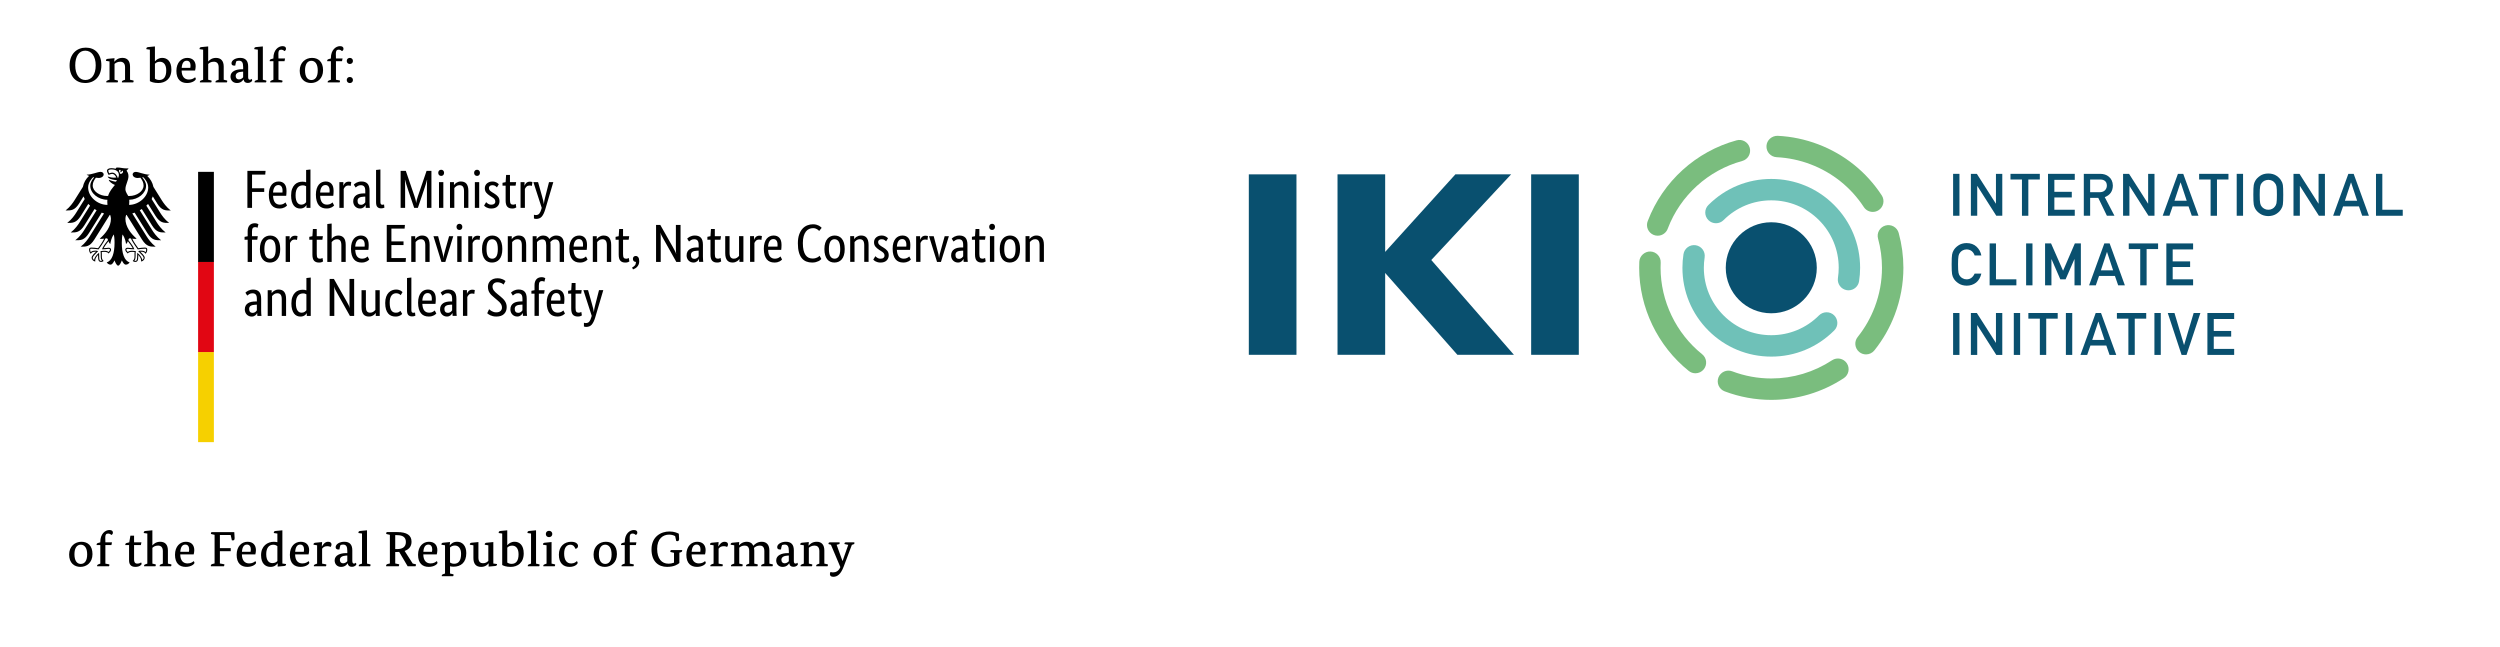 <?xml version="1.0" encoding="UTF-8"?>
<svg id="Capa_2" data-name="Capa 2" xmlns="http://www.w3.org/2000/svg" viewBox="0 0 298.779 77.325">
  <defs>
    <style>
      .cls-1 {
        fill: #f6d000;
      }

      .cls-2 {
        fill: #7abd7e;
      }

      .cls-3 {
        fill: #e10613;
      }

      .cls-4 {
        fill: #dd12a4;
        opacity: 0;
      }

      .cls-5 {
        fill: #6fc1b8;
      }

      .cls-6 {
        fill: #09506f;
      }
    </style>
  </defs>
  <g id="Layer_1" data-name="Layer 1">
    <g>
      <g>
        <path d="m29.566,24.844v-4.421h2.172l-.039.442h-1.577v1.634h1.455v.442h-1.455v1.902h-.557Zm4.677-2.037c0,.132-.005.246-.013.343-.008.096-.016.18-.026.253h-1.57c.018.363.095.63.234.801.139.171.338.256.599.256.09,0,.171-.011.243-.032.073-.021.136-.048.188-.077.054-.029.098-.06.135-.09.036-.029.063-.053.081-.07l.192.365c-.021.021-.054.053-.096.094-.043.04-.101.081-.173.122-.073.04-.163.075-.269.105-.107.03-.233.044-.378.044-.192,0-.366-.032-.522-.096-.156-.064-.288-.164-.397-.297-.11-.135-.193-.306-.254-.513-.06-.207-.089-.456-.089-.747,0-.274.03-.509.092-.708.062-.199.146-.362.253-.49.108-.128.231-.222.372-.284.14-.062.293-.094.454-.094.295,0,.526.094.693.279.166.186.249.465.249.837m-.974-.692c-.184,0-.331.076-.442.231-.11.153-.174.376-.192.666h1.121c.005-.021.008-.053.009-.094.002-.04.004-.083.004-.131,0-.213-.043-.379-.129-.496s-.208-.176-.371-.176m1.525,1.236c0-.311.041-.572.122-.782.081-.209.186-.378.314-.506.129-.129.274-.219.435-.273.163-.053.325-.08.487-.08.098,0,.184.007.256.022.073.015.132.033.18.054v-1.474l.518-.057v4.587h-.474v-.327h-.013c-.013.026-.036.061-.07.107-.034.044-.082.089-.142.135-.06.044-.135.083-.224.115-.09.033-.194.048-.314.048-.146,0-.283-.028-.413-.087-.131-.057-.245-.149-.343-.275s-.177-.288-.234-.487c-.057-.199-.087-.439-.087-.721m1.217,1.108c.081,0,.153-.011.218-.032.064-.021.119-.048.166-.081.048-.032.087-.064.119-.1.032-.034.056-.063.074-.089v-1.897c-.048-.029-.102-.055-.164-.076-.062-.021-.139-.033-.234-.033-.119,0-.232.021-.336.062-.104.04-.195.108-.273.201-.077.094-.137.215-.183.365-.044.15-.067.334-.067.551,0,.213.018.391.054.535.036.143.087.257.151.345.064.088.137.151.218.19.081.039.166.057.256.057m3.864-1.653c0,.132-.005.246-.013.343-.009.096-.018.18-.026.253h-1.57c.016.363.095.63.234.801.138.171.338.256.599.256.089,0,.17-.011.242-.032.073-.021.136-.048.19-.077.054-.029.098-.06.135-.09.036-.029.063-.053.08-.07l.192.365c-.021.021-.053.053-.096.094-.042.04-.099.081-.172.122-.074.04-.163.075-.269.105-.108.03-.233.044-.378.044-.192,0-.366-.032-.522-.096-.157-.064-.289-.164-.398-.297-.109-.135-.193-.306-.253-.513-.06-.207-.09-.456-.09-.747,0-.274.032-.509.094-.708.062-.199.146-.362.253-.49.107-.128.231-.222.372-.284.14-.062.293-.094.454-.094.295,0,.526.094.692.279.167.186.25.465.25.837m-.974-.692c-.184,0-.331.076-.442.231-.111.153-.176.376-.192.666h1.121c.004-.021.007-.053.009-.094.002-.04.004-.083.004-.131,0-.213-.043-.379-.129-.496-.085-.117-.208-.176-.371-.176m3.017.109c-.013-.009-.041-.02-.083-.033-.043-.013-.101-.019-.173-.019-.163,0-.289.043-.382.131-.091.088-.157.183-.195.286v2.254h-.518v-3.075h.474v.417h.013c.021-.06.049-.118.083-.177.034-.057.077-.109.129-.153.05-.045.112-.081.183-.105.07-.026.155-.039.253-.039.073,0,.131.006.177.019.044.013.08.023.105.032l-.064.462Zm.301,1.839c0-.18.034-.329.103-.448.068-.121.16-.218.275-.293.116-.075.252-.128.407-.16.156-.032.321-.047.496-.047h.16v-.295c0-.261-.046-.44-.138-.538-.091-.098-.221-.147-.387-.147-.153,0-.282.033-.384.1-.103.067-.184.125-.243.176l-.218-.345c.034-.034.077-.073.131-.116.053-.042.118-.083.195-.122.076-.039.164-.07.262-.096.098-.026.21-.039.334-.039.316,0,.555.088.717.263.163.174.243.456.243.845v1.403c0,.132.005.262.013.387.008.126.016.211.026.253h-.494l-.019-.339h-.013c-.018.039-.043.083-.077.132-.034.049-.076.094-.128.135-.051.04-.114.075-.186.105-.073.03-.158.044-.256.044-.116,0-.224-.021-.324-.063-.099-.043-.187-.103-.262-.18-.075-.077-.132-.167-.173-.273-.04-.104-.061-.218-.061-.342m.929.417c.073,0,.137-.012.192-.033.056-.021.104-.047.144-.076.041-.03.075-.063.103-.099s.053-.068.074-.094v-.679l-.167.006c-.247.009-.435.052-.563.129-.129.077-.192.201-.192.371,0,.158.036.277.109.356.073.08.173.119.301.119m2.32-.353c0,.129.018.218.054.269s.099.077.19.077c.047,0,.087-.005.118-.013.032-.008.056-.016.074-.026l.044.385c-.026.012-.073.029-.14.05-.069.022-.16.033-.276.033-.174,0-.316-.054-.423-.16-.107-.106-.16-.297-.16-.57v-3.858l.52-.057v3.869Zm6.099-3.703v4.421h-.538v-2.492c0-.128.001-.248.004-.358.002-.111.005-.209.009-.295.005-.085.008-.152.013-.199h-.02c-.021.098-.064.257-.131.478-.066.22-.142.455-.227.708l-.73,2.158h-.442l-.73-2.158c-.085-.253-.162-.488-.227-.708-.067-.22-.11-.379-.131-.478h-.02c.005.052.009.119.013.205.005.085.007.183.009.291.002.109.004.228.004.356v2.492h-.538v-4.421h.621l1.044,3.05c.048.142.089.279.125.413.036.135.059.252.068.35h.013c.004-.098.023-.214.061-.346.036-.132.077-.269.124-.41l1.045-3.057h.583Zm1.422,4.421h-.518v-3.075h.518v3.075Zm-.256-3.818c-.107,0-.192-.034-.256-.103-.064-.068-.096-.158-.096-.269,0-.107.032-.194.096-.262.064-.068.15-.103.256-.103.103,0,.186.035.25.103.064.068.096.156.096.262,0,.111-.032.201-.096.269-.064.069-.147.103-.25.103m2.729,3.818v-1.979c0-.261-.044-.447-.131-.561-.088-.114-.221-.17-.4-.17-.155,0-.282.039-.385.116-.102.076-.184.151-.243.224v2.37h-.518v-3.075h.474v.346h.013c.013-.026.041-.063.083-.112.043-.049.098-.096.167-.142.067-.044.149-.084.242-.118.094-.034.201-.052.321-.052.137,0,.261.021.372.061.11.041.205.107.282.195.076.09.136.206.179.349.042.144.064.32.064.529v2.018h-.52Zm1.813,0h-.518v-3.075h.518v3.075Zm-.256-3.818c-.107,0-.192-.034-.256-.103-.064-.068-.096-.158-.096-.269,0-.107.032-.194.096-.262.064-.068.15-.103.256-.103.103,0,.186.035.25.103.064.068.096.156.096.262,0,.111-.032.201-.096.269-.064.069-.147.103-.25.103m2.377,1.365c-.034-.039-.096-.09-.186-.157-.089-.067-.207-.1-.352-.1-.137,0-.241.032-.314.096-.073.064-.109.142-.109.231,0,.116.033.211.099.286.066.075.167.154.304.24l.192.116c.21.123.373.256.493.4.121.143.179.328.179.554,0,.243-.083.448-.252.616-.17.166-.412.249-.728.249-.124,0-.232-.013-.327-.039-.094-.025-.176-.055-.247-.089-.07-.034-.129-.071-.176-.112-.048-.041-.085-.078-.115-.112l.249-.41c.026.026.056.055.092.089.036.035.081.068.131.1.051.033.109.06.173.081.064.021.139.032.225.032.153,0,.272-.034.352-.102.081-.069.122-.152.122-.25,0-.073-.009-.136-.029-.19-.019-.053-.048-.101-.087-.144-.037-.042-.085-.083-.14-.122-.056-.037-.119-.081-.193-.128l-.192-.122c-.192-.124-.342-.254-.452-.391-.109-.137-.163-.311-.163-.525,0-.115.022-.221.067-.317.046-.096.108-.179.19-.25.081-.07.176-.125.286-.166.109-.04.225-.061.349-.061.119,0,.222.012.307.035.087.025.16.054.221.09.062.036.114.073.154.109.041.036.074.068.099.092l-.225.372Zm2.23-.199h-.673v1.704c0,.219.028.366.083.446.056.078.15.118.282.118.077,0,.143-.011.199-.032.056-.021.096-.041.122-.057l.07.416c-.021.018-.073.044-.153.081-.082.036-.19.054-.327.054-.266,0-.463-.074-.597-.221-.132-.147-.198-.392-.198-.733v-1.776h-.372v-.345l.372-.077.057-.859h.461v.859h.737l-.064.423Zm1.941.033c-.012-.009-.04-.02-.083-.033-.042-.013-.099-.019-.173-.019-.162,0-.289.043-.38.131-.091.088-.157.183-.195.286v2.254h-.518v-3.075h.474v.417h.013c.021-.06.049-.118.083-.177.034-.057.076-.109.128-.153.051-.045.112-.081.183-.105.071-.026.154-.039.254-.039.073,0,.131.006.176.019.046.013.081.023.105.032l-.064.462Zm2.564-.455l-.962,3.255c-.111.376-.247.66-.406.852-.16.192-.392.288-.696.288-.063,0-.117-.007-.159-.022-.043-.015-.073-.027-.09-.035v-.448c.021.008.049.018.083.028.035.011.08.016.135.016.184,0,.324-.057.42-.173.096-.115.178-.293.247-.531l.044-.16-.994-3.069h.558l.48,1.704c.048.176.09.338.129.49.039.151.061.287.07.407h.013c.008-.121.029-.255.061-.404.032-.15.071-.313.118-.487l.435-1.711h.514Zm-35.38,6.883h-.629v2.652h-.518v-2.652h-.372v-.345l.372-.071v-.614c0-.166.023-.31.07-.43s.109-.218.186-.295c.077-.076.166-.132.269-.166.102-.034.211-.051.327-.051.111,0,.205.015.282.046.077.029.128.053.153.07l-.109.43c-.026-.018-.062-.036-.109-.055-.047-.019-.104-.029-.173-.029-.124,0-.218.039-.282.116-.063.077-.096.218-.096.423v.551h.693l-.064.423Zm.314,1.115c0-.282.033-.526.099-.73.066-.205.156-.373.269-.503.112-.13.243-.226.391-.288.147-.062.304-.094.471-.094.171,0,.329.032.474.094s.272.158.378.288c.107.13.191.298.253.503.062.205.094.448.094.73,0,.286-.033.531-.096.736-.064.205-.153.373-.267.503-.112.13-.243.226-.393.284-.15.061-.308.09-.474.09-.171,0-.329-.029-.474-.09-.145-.059-.272-.154-.378-.284-.108-.13-.192-.297-.253-.5-.063-.202-.094-.449-.094-.74m1.89,0c0-.411-.06-.708-.179-.894-.121-.186-.287-.279-.5-.279-.214,0-.379.092-.497.279-.117.186-.176.483-.176.894s.06.705.179.884c.119.18.287.269.5.269.214,0,.379-.089.496-.269.118-.179.177-.474.177-.884m2.543-1.083c-.013-.009-.041-.02-.083-.033-.043-.013-.101-.019-.173-.019-.163,0-.289.043-.382.131-.091.088-.157.183-.195.286v2.254h-.518v-3.075h.474v.417h.013c.021-.06.049-.118.083-.177.034-.057.077-.109.129-.153.05-.044.112-.081.183-.105.07-.026.155-.039.253-.039.073,0,.131.006.177.019.044.013.08.023.105.032l-.064.462Zm3.037-.033h-.673v1.704c0,.219.028.366.083.446.056.078.15.118.282.118.077,0,.143-.011.199-.032.055-.021.096-.041.122-.057l.07.416c-.021.018-.073.044-.153.081-.082.036-.191.054-.328.054-.265,0-.463-.074-.596-.221s-.198-.391-.198-.733v-1.776h-.372v-.345l.372-.077.057-.859h.461v.859h.737l-.064.423Zm2.267,2.652v-1.979c0-.261-.043-.447-.131-.561-.087-.114-.221-.17-.4-.17-.153,0-.282.039-.384.116-.103.076-.184.151-.243.224v2.37h-.52v-4.53l.52-.057v1.826h.013c.016-.026.043-.06.08-.102.036-.043.087-.085.151-.129.063-.042.142-.08.234-.112.091-.032.199-.048.323-.048.269,0,.482.088.64.263.158.174.238.466.238.871v2.018h-.52Zm3.268-2.037c0,.132-.004.246-.013.343-.008.096-.016.18-.026.253h-1.57c.018.363.095.63.234.801.139.171.338.256.599.256.09,0,.171-.011.243-.032s.136-.047.188-.077c.054-.029.098-.06.135-.09.036-.029.063-.053.081-.07l.192.365c-.021.022-.054.053-.096.094-.043.04-.101.081-.173.122-.073.04-.163.075-.269.105-.107.03-.233.044-.378.044-.192,0-.366-.032-.522-.096-.156-.064-.288-.164-.397-.297-.109-.135-.193-.305-.254-.513-.06-.207-.089-.456-.089-.747,0-.274.03-.509.092-.708.062-.199.146-.362.253-.49.108-.128.232-.222.372-.284.14-.062.293-.094.455-.094.294,0,.526.094.692.279.166.186.249.465.249.837m-.974-.692c-.184,0-.331.076-.441.231-.111.153-.176.376-.193.666h1.121c.005-.021.008-.053.009-.094.002-.04.004-.083.004-.131,0-.213-.042-.379-.128-.496-.085-.117-.21-.176-.372-.176m5.267-1.25h-1.577v1.525h1.448v.442h-1.448v1.55h1.737l-.033.461h-2.261v-4.421h2.172l-.039.442Zm2.473,3.978v-1.979c0-.261-.044-.447-.131-.561-.088-.114-.222-.17-.401-.17-.153,0-.281.039-.384.116-.103.076-.184.151-.243.224v2.37h-.518v-3.075h.474v.346h.013c.012-.026.04-.063.083-.112.042-.049.098-.096.166-.142.069-.044.15-.084.243-.118.095-.034.201-.052.321-.052.137,0,.26.021.371.061.111.041.205.107.282.195.077.09.137.206.179.349.043.144.064.32.064.529v2.018h-.518Zm3.344-3.075l-.948,3.075h-.468l-.954-3.075h.557l.448,1.698c.047.171.088.329.122.474.035.145.056.283.064.415h.013c.008-.132.032-.269.067-.41.037-.14.078-.298.125-.474l.474-1.704h.5Zm.994,3.075h-.518v-3.075h.518v3.075Zm-.256-3.818c-.108,0-.193-.034-.256-.103-.064-.068-.096-.158-.096-.269,0-.107.032-.194.096-.262.063-.068.149-.103.256-.103.102,0,.186.035.249.103.064.068.096.156.096.262,0,.111-.032.201-.096.269-.063.069-.147.103-.249.103m2.403,1.199c-.013-.009-.041-.02-.084-.033-.042-.013-.099-.019-.172-.019-.163,0-.289.043-.382.131-.092.088-.157.183-.195.286v2.254h-.52v-3.075h.474v.417h.013c.022-.06.05-.118.084-.177.034-.057.076-.109.128-.153.051-.044.112-.081.183-.105.07-.026.156-.039.253-.039.073,0,.131.006.177.019.044.013.081.023.105.032l-.063.462Zm.294,1.083c0-.282.034-.526.099-.73.067-.205.156-.373.269-.503.114-.13.243-.226.391-.288.147-.062.304-.094.471-.094.172,0,.329.032.475.094.145.062.27.158.377.288.108.13.192.298.254.503.062.205.092.448.092.73,0,.286-.032.531-.096.736-.064.205-.153.373-.266.503-.114.13-.245.226-.394.284-.15.061-.308.09-.474.09-.171,0-.329-.029-.474-.09-.145-.059-.272-.154-.378-.284-.108-.13-.191-.297-.253-.5-.062-.202-.094-.449-.094-.74m1.89,0c0-.411-.06-.708-.179-.894-.119-.186-.287-.279-.5-.279s-.379.092-.496.279c-.118.186-.177.483-.177.894s.06.705.179.884c.119.18.287.269.5.269.214,0,.379-.089.497-.269.117-.179.176-.474.176-.884m2.87,1.537v-1.979c0-.261-.043-.447-.131-.561-.087-.114-.22-.17-.4-.17-.153,0-.282.039-.384.116-.103.076-.184.151-.243.224v2.37h-.52v-3.075h.474v.346h.013c.013-.026.041-.063.083-.112.043-.049.099-.096.167-.142.068-.044.149-.084.243-.118.094-.034.2-.052.321-.052.136,0,.26.021.371.061.111.041.205.107.282.195.077.09.137.206.179.349.043.144.064.32.064.529v2.018h-.52Zm2.91,0v-1.979c0-.252-.036-.433-.11-.544-.073-.111-.188-.167-.351-.167-.087,0-.162.012-.228.033-.067.021-.125.048-.176.08-.051.032-.096.068-.135.107-.039.037-.071.073-.096.102v2.37h-.52v-3.075h.475v.346h.012c.022-.035.054-.076.096-.125.043-.049.096-.096.16-.142.064-.044.139-.082.225-.111.085-.03.181-.046.288-.046.35,0,.598.137.743.411.03-.043.07-.089.122-.138.051-.049.111-.094.179-.135.069-.041.146-.074.231-.099.085-.026.179-.039.282-.039.624,0,.935.363.935,1.09v2.062h-.519v-1.979c0-.252-.044-.433-.135-.544-.089-.111-.222-.167-.397-.167-.145,0-.266.035-.362.107-.097.07-.172.137-.228.201.009.047.015.097.019.151.005.053.007.11.007.17v2.062h-.518Zm4.882-2.037c0,.132-.005.246-.013.343-.008.096-.018.18-.026.253h-1.57c.018.363.095.63.234.801.138.171.338.256.598.256.09,0,.172-.011.243-.032.074-.021.136-.047.19-.077.054-.029.098-.06.135-.09.036-.029.063-.053.08-.07l.193.365c-.022.022-.054.053-.096.094-.043.04-.101.081-.173.122-.073.04-.163.075-.269.105-.108.03-.233.044-.378.044-.192,0-.366-.032-.522-.096-.157-.064-.288-.164-.397-.297-.11-.135-.194-.305-.254-.513-.06-.207-.089-.456-.089-.747,0-.274.029-.509.092-.708.062-.199.146-.362.253-.49.108-.128.231-.222.371-.284.142-.062.294-.094.456-.094.294,0,.524.094.692.279.165.186.249.465.249.837m-.974-.692c-.184,0-.331.076-.442.231-.11.153-.174.376-.192.666h1.121c.005-.021.007-.053.009-.094.002-.04.004-.083.004-.131,0-.213-.042-.379-.129-.496-.085-.117-.21-.176-.371-.176m3.344,2.728v-1.979c0-.261-.043-.447-.131-.561-.088-.114-.221-.17-.4-.17-.155,0-.282.039-.384.116-.103.076-.184.151-.243.224v2.37h-.52v-3.075h.474v.346h.013c.013-.026.041-.063.083-.112.043-.049.098-.096.167-.142.068-.044.149-.084.242-.118.095-.034.201-.052.322-.052.136,0,.26.021.371.061.111.041.205.107.282.195.076.09.136.206.179.349.043.144.064.32.064.529v2.018h-.52Zm2.608-2.652h-.672v1.704c0,.219.027.366.083.446.055.078.149.118.281.118.077,0,.144-.011.199-.032.055-.021.096-.041.122-.057l.07.416c-.021.018-.073.044-.153.081s-.19.054-.327.054c-.266,0-.464-.074-.596-.221-.133-.147-.199-.391-.199-.733v-1.776h-.372v-.345l.372-.077.057-.859h.462v.859h.736l-.064.423Zm.507,2.288c0-.116.033-.202.099-.26.066-.059.144-.087.233-.087.124,0,.226.052.304.153.078.103.119.261.119.474,0,.146-.023.273-.068.382-.046.109-.103.202-.176.282-.073.078-.153.144-.241.195s-.173.091-.259.122l-.11-.225c.133-.068.242-.15.328-.246.085-.097.132-.239.14-.427h-.019c-.098,0-.181-.03-.249-.092-.069-.062-.103-.152-.103-.272m5.695-4.057v4.421h-.506l-1.486-2.652c-.09-.162-.174-.318-.254-.467-.078-.15-.129-.272-.15-.365h-.013c.021.094.033.224.035.391.002.166.004.342.004.524v2.569h-.557v-4.421h.506l1.486,2.621c.089.163.174.318.253.468.078.15.13.272.151.365h.013c-.022-.094-.033-.225-.035-.391s-.004-.342-.004-.526v-2.537h.557Zm.724,3.64c0-.18.034-.329.102-.448.069-.121.16-.218.276-.293.115-.075.25-.128.406-.16.156-.032.322-.047.497-.047h.159v-.295c0-.261-.046-.44-.138-.538-.091-.098-.22-.147-.387-.147-.153,0-.281.033-.384.099s-.184.125-.243.176l-.218-.345c.034-.034.077-.073.131-.116.054-.042.118-.083.195-.122.077-.039.165-.07.263-.096.097-.026.208-.039.332-.039.316,0,.555.088.717.263.163.174.243.456.243.845v1.403c0,.132.005.262.013.387.008.126.018.211.026.253h-.494l-.019-.339h-.013c-.016.039-.043.083-.077.132-.034.049-.076.094-.128.135-.051.04-.114.075-.186.105s-.158.044-.256.044c-.115,0-.224-.021-.323-.064-.101-.042-.188-.102-.263-.179-.075-.076-.132-.167-.173-.273-.04-.104-.06-.218-.06-.342m.929.417c.071,0,.136-.012.191-.033.056-.021.104-.047.145-.076.04-.03.074-.063.102-.099.028-.036.053-.068.074-.094v-.679l-.166.006c-.248.009-.435.052-.564.129-.128.077-.192.201-.192.371,0,.158.036.277.109.356.073.08.173.119.302.119m3.119-2.288h-.673v1.704c0,.219.028.366.084.446.055.078.149.118.281.118.077,0,.144-.011.199-.032.055-.021.096-.041.122-.057l.07.416c-.021.018-.073.044-.153.081s-.191.054-.328.054c-.263,0-.462-.074-.595-.221-.132-.147-.199-.391-.199-.733v-1.776h-.371v-.345l.371-.077.057-.859h.461v.859h.737l-.064.423Zm2.742,2.652h-.474v-.345h-.013c-.013.026-.041.063-.083.112-.042.049-.097.096-.164.14-.066.044-.146.084-.24.118-.094.035-.199.051-.314.051-.137,0-.26-.02-.369-.061-.109-.04-.201-.105-.28-.195-.076-.09-.135-.206-.176-.349-.04-.143-.061-.32-.061-.529v-2.018h.519v1.98c0,.255.042.438.125.547.084.109.213.164.387.164.15,0,.276-.037.378-.112.103-.075.185-.147.243-.221v-2.357h.52v3.075Zm2.147-2.619c-.013-.009-.041-.02-.084-.033-.042-.013-.099-.019-.172-.019-.163,0-.289.043-.382.131-.092.088-.157.183-.195.286v2.254h-.519v-3.075h.474v.417h.013c.021-.06.049-.118.083-.177.034-.057.077-.109.129-.153.05-.044.111-.081.183-.105.069-.026.155-.039.252-.039.074,0,.132.006.177.019.044.013.081.023.105.032l-.063.462Zm2.409.583c0,.132-.005.246-.013.343-.008.096-.018.18-.026.253h-1.57c.016.363.095.63.234.801.139.171.338.256.599.256.089,0,.171-.011.243-.032s.136-.047.188-.077c.054-.029.098-.06.135-.09.036-.029.063-.053.081-.07l.192.365c-.021.022-.054.053-.096.094-.043.04-.101.081-.173.122-.073.04-.162.075-.269.105-.106.03-.233.044-.378.044-.192,0-.366-.032-.522-.096-.157-.064-.289-.164-.398-.297-.109-.135-.193-.305-.253-.513s-.09-.456-.09-.747c0-.274.032-.509.094-.708.062-.199.146-.362.253-.49.106-.128.231-.222.372-.284.14-.062.291-.094.454-.094.295,0,.526.094.692.279.167.186.25.465.25.837m-.974-.692c-.184,0-.331.076-.442.231-.111.153-.176.376-.192.666h1.121c.005-.021.007-.053.009-.094.002-.04.004-.083.004-.131,0-.213-.043-.379-.129-.496-.085-.117-.208-.176-.371-.176m2.928.519c0-.414.05-.767.153-1.057.103-.29.238-.527.406-.708.17-.181.362-.314.577-.397.217-.084.438-.125.664-.125.163,0,.302.016.419.05.118.035.218.075.302.119.083.045.15.091.201.14.05.049.092.089.122.118l-.301.372c-.021-.021-.051-.051-.09-.09-.039-.039-.085-.075-.144-.111-.057-.036-.128-.069-.208-.097-.081-.027-.176-.041-.282-.041-.163,0-.318.032-.467.096-.15.064-.281.167-.391.311-.111.143-.2.328-.267.554-.066.226-.099.502-.099.826,0,.337.028.623.084.856.055.233.135.423.236.57.103.147.226.254.369.321.143.066.302.099.478.099.124,0,.232-.013.323-.039.092-.026.172-.056.24-.09.069-.034.125-.069.167-.105.042-.036.077-.068.102-.092l.212.377c-.03.03-.071.07-.124.119-.054.049-.125.096-.215.14s-.197.084-.321.118c-.123.035-.272.051-.442.051-.255,0-.488-.041-.698-.125-.21-.083-.389-.215-.538-.397-.15-.181-.265-.418-.345-.708-.082-.29-.122-.643-.122-1.057m3.171.673c0-.282.034-.526.099-.73.067-.205.156-.373.269-.503s.243-.226.391-.288c.147-.062.304-.094.471-.094.171,0,.329.032.474.094.145.062.272.158.378.288s.192.298.254.503c.061.205.092.448.092.73,0,.286-.033.531-.096.736-.064.205-.152.373-.266.503-.114.13-.245.226-.394.284-.15.061-.308.09-.474.09-.171,0-.329-.029-.474-.09-.145-.059-.272-.154-.378-.284-.107-.13-.192-.297-.253-.5-.062-.202-.094-.449-.094-.74m1.89,0c0-.411-.06-.708-.18-.894-.118-.186-.286-.279-.499-.279-.214,0-.379.092-.496.279-.118.186-.177.483-.177.894s.06.705.18.884c.118.18.286.269.499.269.214,0,.379-.089.497-.269.117-.179.176-.474.176-.884m2.87,1.537v-1.979c0-.261-.043-.447-.131-.561-.088-.114-.221-.17-.4-.17-.153,0-.282.039-.385.116-.102.076-.183.151-.243.224v2.37h-.518v-3.075h.474v.346h.013c.013-.026.041-.063.084-.112.042-.049.097-.096.165-.142.069-.044.151-.084.245-.118.094-.034.2-.052.32-.052.137,0,.261.021.372.061.111.041.205.107.282.195.077.09.137.206.179.349.042.144.064.32.064.529v2.018h-.52Zm2.622-2.453c-.035-.039-.097-.09-.187-.157-.089-.067-.207-.099-.351-.099-.137,0-.242.032-.315.096-.073.064-.109.142-.109.231,0,.116.034.211.099.286.067.075.167.155.304.24l.192.116c.21.123.373.256.494.4.119.143.179.328.179.554,0,.243-.084.448-.253.616-.169.166-.411.249-.727.249-.124,0-.234-.013-.328-.039s-.176-.055-.246-.089c-.071-.034-.13-.071-.177-.112-.047-.041-.085-.078-.116-.112l.25-.41c.026.026.057.055.092.089.036.035.08.068.132.099.05.033.109.06.172.081.064.021.139.032.225.032.154,0,.27-.034.352-.103.081-.068.122-.151.122-.249,0-.073-.009-.136-.028-.19-.02-.053-.048-.101-.088-.144-.037-.042-.085-.083-.14-.122-.055-.037-.119-.081-.192-.128l-.192-.122c-.193-.124-.343-.254-.452-.391-.109-.137-.164-.311-.164-.526,0-.115.022-.221.068-.317.044-.096.108-.179.188-.25.081-.07.177-.125.284-.166.11-.04.226-.061.35-.061.119,0,.222.012.308.035.085.025.159.054.221.09.062.036.112.073.153.109.04.036.074.068.099.092l-.224.372Zm2.889.417c0,.132-.005.246-.013.343-.008.096-.016.18-.026.253h-1.57c.018.363.095.63.234.801.139.171.338.256.599.256.089,0,.171-.011.243-.032.073-.021.136-.047.188-.077.054-.029.098-.06.135-.09.036-.029.063-.053.081-.07l.192.365c-.021.022-.054.053-.097.094-.042.04-.099.081-.172.122-.073.04-.163.075-.269.105s-.233.044-.378.044c-.192,0-.366-.032-.522-.096-.156-.064-.289-.164-.397-.297-.109-.135-.194-.305-.254-.513-.06-.207-.089-.456-.089-.747,0-.274.03-.509.092-.708.062-.199.146-.362.253-.49.107-.128.231-.222.372-.284.14-.062.291-.094.454-.094.295,0,.526.094.692.279.167.186.25.465.25.837m-.974-.692c-.184,0-.331.076-.442.231-.111.153-.174.376-.192.666h1.121c.004-.021.007-.053.009-.094.002-.04.004-.083.004-.131,0-.213-.043-.379-.128-.496-.085-.117-.21-.176-.372-.176m3.019.109c-.014-.009-.041-.02-.084-.033-.043-.013-.101-.019-.173-.019-.163,0-.289.043-.382.131-.091.088-.156.183-.195.286v2.254h-.518v-3.075h.474v.417h.013c.021-.06.049-.118.084-.177.034-.057.076-.109.128-.153.051-.044.112-.081.183-.105.07-.026.155-.039.253-.039.073,0,.131.006.177.019.044.013.08.023.105.032l-.063.462Zm2.562-.455l-.948,3.075h-.468l-.955-3.075h.557l.449,1.698c.047.171.088.329.122.474.034.145.055.283.064.415h.012c.009-.132.032-.269.068-.41.036-.14.078-.298.125-.474l.474-1.704h.5Zm.269,2.294c0-.18.034-.329.103-.448.068-.121.159-.218.275-.293s.25-.128.406-.16c.157-.032.322-.047.496-.047h.16v-.295c0-.261-.046-.44-.138-.538-.091-.098-.22-.147-.386-.147-.153,0-.282.033-.385.099s-.184.125-.243.176l-.218-.345c.034-.034.078-.073.132-.116.053-.042.117-.083.194-.122.076-.039.164-.07.263-.096.098-.026.21-.039.332-.039.316,0,.556.088.717.263.163.174.243.456.243.845v1.403c0,.132.005.262.014.387.007.126.016.211.025.253h-.493l-.02-.339h-.013c-.016.039-.042.083-.076.132-.035.049-.077.094-.129.135-.05.04-.114.075-.185.105-.073.03-.159.044-.257.044-.115,0-.222-.021-.323-.064-.101-.042-.187-.102-.263-.179-.075-.076-.132-.167-.172-.273-.041-.104-.061-.218-.061-.342m.928.417c.074,0,.137-.012.193-.033.055-.021.103-.047.144-.076.04-.03.075-.063.103-.099.027-.036.051-.068.073-.094v-.679l-.166.006c-.248.009-.435.052-.564.129-.128.077-.192.201-.192.371,0,.158.036.277.11.356.071.08.172.119.3.119m3.12-2.288h-.673v1.704c0,.219.028.366.084.446.055.078.15.118.282.118.076,0,.143-.011.198-.032s.097-.041.122-.057l.07.416c-.021.018-.071.044-.153.081-.081.036-.19.054-.327.054-.265,0-.463-.074-.596-.221-.132-.147-.199-.391-.199-.733v-1.776h-.371v-.345l.371-.077.059-.859h.46v.859h.737l-.064.423Zm1.108,2.652h-.519v-3.075h.519v3.075Zm-.255-3.818c-.108,0-.193-.034-.257-.103-.064-.068-.096-.158-.096-.269,0-.107.032-.194.096-.262.064-.068.15-.103.257-.103.102,0,.185.035.249.103.064.068.096.156.096.262,0,.111-.032.201-.096.269-.064.069-.147.103-.249.103m.908,2.281c0-.282.034-.526.101-.73.066-.205.156-.373.269-.503.112-.13.242-.226.391-.288.146-.062.303-.094.471-.094.17,0,.329.032.474.094.145.062.27.158.378.288.107.13.191.298.253.503.062.205.092.448.092.73,0,.286-.032.531-.095.736-.066.205-.153.373-.267.503-.114.13-.245.226-.394.284-.149.061-.307.09-.474.09-.17,0-.329-.029-.474-.09-.145-.059-.272-.154-.378-.284-.106-.13-.191-.297-.253-.5-.062-.202-.094-.449-.094-.74m1.891,0c0-.411-.061-.708-.18-.894-.119-.186-.286-.279-.5-.279-.213,0-.379.092-.496.279-.117.186-.177.483-.177.894s.061.705.18.884c.119.18.286.269.5.269.213,0,.378-.089.496-.269.117-.179.177-.474.177-.884m2.87,1.537v-1.979c0-.261-.043-.447-.131-.561-.088-.114-.221-.17-.401-.17-.153,0-.281.039-.384.116-.103.076-.184.151-.243.224v2.37h-.518v-3.075h.474v.346h.012c.014-.026.042-.063.084-.112.042-.049.098-.096.166-.142.068-.044.15-.084.243-.118.094-.034.2-.052.321-.052.137,0,.261.021.372.061.11.041.205.107.281.195.077.09.137.206.179.349.043.144.064.32.064.529v2.018h-.519Zm-94.982,5.68c0-.18.034-.329.102-.448.069-.121.16-.218.276-.293.115-.075.25-.128.406-.16.157-.032.322-.047.497-.047h.159v-.295c0-.261-.046-.44-.137-.538-.092-.098-.221-.147-.387-.147-.154,0-.282.033-.385.099-.103.067-.184.125-.243.176l-.218-.345c.034-.034.078-.073.131-.116.054-.042.118-.083.195-.122s.165-.07.263-.096.208-.039.332-.039c.316,0,.556.088.717.263.163.174.243.456.243.845v1.403c0,.132.005.262.013.387.009.126.018.211.026.253h-.493l-.02-.339h-.013c-.016.039-.042.083-.076.132-.035.048-.077.094-.129.135-.051.04-.114.075-.186.105s-.158.044-.256.044c-.115,0-.222-.021-.323-.064-.101-.042-.187-.102-.262-.179-.075-.077-.133-.167-.173-.273-.041-.104-.061-.218-.061-.342m.928.415c.074,0,.137-.011.193-.032.055-.021.103-.047.144-.077.041-.029.075-.063.103-.098.027-.036.051-.068.073-.094v-.679l-.166.006c-.248.009-.435.052-.564.129-.128.077-.192.201-.192.371,0,.158.036.277.109.356.073.08.173.118.301.118m3.486.365v-1.979c0-.261-.043-.447-.131-.561-.088-.114-.221-.17-.4-.17-.153,0-.282.039-.384.116-.103.076-.184.151-.243.224v2.37h-.52v-3.075h.474v.346h.013c.013-.026.041-.063.083-.112.043-.049.098-.096.167-.142.068-.044.15-.084.243-.118.094-.034.2-.052.32-.052.137,0,.261.021.372.061.111.041.205.107.282.195.076.09.136.206.179.35.042.143.064.318.064.528v2.018h-.52Zm1.154-1.492c0-.311.04-.572.122-.782.081-.21.185-.378.314-.506.128-.129.273-.219.435-.273.163-.053.324-.08.487-.08.098,0,.184.007.256.022.073.015.132.033.179.054v-1.472l.52-.059v4.587h-.474v-.325h-.013c-.013.025-.036.06-.07.105-.035.044-.082.089-.142.133-.06.046-.135.084-.224.116-.09.033-.195.048-.315.048-.145,0-.283-.029-.413-.087s-.245-.15-.343-.275c-.098-.126-.176-.288-.233-.487-.059-.199-.087-.439-.087-.721m1.217,1.108c.081,0,.153-.011.218-.032.064-.022.119-.049.166-.081.047-.032.087-.064.118-.099.033-.034.057-.063.074-.089v-1.897c-.047-.029-.101-.055-.163-.076-.062-.021-.14-.033-.234-.033-.119,0-.232.021-.336.062-.105.04-.195.108-.273.201-.077.094-.138.215-.183.365-.044.15-.068.334-.068.551,0,.213.019.391.055.535.036.143.087.257.151.345.063.088.136.151.218.19.081.037.166.057.256.057m6.285-4.037v4.421h-.507l-1.486-2.652c-.089-.162-.173-.318-.253-.467-.078-.15-.129-.272-.151-.365h-.013c.022.094.034.224.036.391.001.166.002.342.002.524v2.569h-.557v-4.421h.507l1.486,2.621c.089.163.173.318.253.468.078.15.129.272.15.365h.013c-.021-.094-.033-.225-.035-.391-.001-.166-.002-.342-.002-.526v-2.537h.557Zm3.056,4.421h-.474v-.345h-.013c-.013.026-.041.063-.083.112-.043.049-.097.096-.164.14-.066.046-.146.084-.24.119-.095.034-.199.05-.315.05-.136,0-.259-.02-.368-.061s-.202-.105-.279-.195c-.077-.09-.136-.206-.177-.349-.041-.143-.061-.32-.061-.529v-2.018h.52v1.98c0,.255.041.438.124.547.083.109.213.164.389.164.149,0,.275-.037.377-.112.103-.075.184-.147.243-.221v-2.357h.52v3.075Zm2.505-2.479c-.013-.013-.033-.032-.061-.057s-.063-.052-.105-.077c-.043-.026-.094-.048-.153-.067-.061-.02-.129-.029-.206-.029-.111,0-.214.02-.31.061s-.18.105-.25.195-.125.206-.166.349c-.041.143-.061.317-.061.522,0,.227.019.417.055.571.036.153.085.276.15.368.064.092.142.158.234.199s.193.061.304.061c.158,0,.279-.028.362-.083s.143-.101.177-.135l.211.358c-.021.026-.051.057-.092.094-.041.036-.092.071-.157.105-.064.034-.142.063-.234.087-.091.023-.198.035-.317.035-.171,0-.331-.028-.48-.083-.15-.056-.28-.147-.391-.275-.111-.129-.199-.295-.263-.5-.063-.205-.096-.46-.096-.763,0-.295.039-.544.116-.749.076-.205.177-.371.301-.497.124-.125.262-.218.413-.275.152-.057.304-.087.458-.087.116,0,.218.011.304.033.088.021.163.048.225.08.062.032.114.067.153.103.041.036.074.067.099.092l-.218.365Zm1.276,1.761c0,.129.018.219.054.269.036.052.099.077.188.077.047,0,.088-.005.119-.013.032-.008.056-.018.074-.026l.044.384c-.026.014-.073.03-.14.053-.069.021-.16.032-.276.032-.174,0-.316-.054-.423-.16-.107-.107-.16-.297-.16-.57v-3.857l.52-.059v3.869Zm2.921-1.319c0,.132-.005.246-.014.343-.007.096-.016.18-.025.253h-1.571c.018.363.096.63.235.801.138.171.337.256.598.256.09,0,.171-.011.243-.032.074-.022.136-.047.188-.077.054-.029.099-.06.135-.09.037-.029.064-.053.081-.07l.192.365c-.021.021-.053.053-.096.092-.042.041-.099.082-.173.123-.071.04-.162.075-.268.105-.107.03-.233.044-.378.044-.192,0-.366-.032-.522-.096-.157-.064-.289-.163-.398-.297-.109-.135-.193-.306-.253-.513-.06-.207-.09-.456-.09-.747,0-.274.032-.509.094-.708.062-.199.146-.362.253-.49.107-.128.231-.224.371-.284.142-.062.293-.094.455-.094.295,0,.526.094.692.279.166.186.25.465.25.837m-.974-.692c-.184,0-.331.076-.442.231-.111.153-.176.376-.193.666h1.122c.004-.021.007-.053.009-.094.002-.04.004-.083.004-.131,0-.213-.043-.379-.129-.496s-.21-.176-.371-.176m1.485,1.948c0-.18.035-.329.103-.448.069-.121.16-.218.275-.293.116-.075.252-.128.407-.16.156-.032.322-.047.496-.047h.16v-.295c0-.261-.046-.44-.137-.538-.092-.098-.221-.147-.389-.147-.153,0-.281.033-.384.099-.102.067-.184.125-.243.176l-.218-.345c.034-.034.077-.073.131-.116.053-.042.118-.083.195-.122s.164-.07.262-.096c.099-.026.21-.039.334-.039.316,0,.555.088.717.263.163.174.243.456.243.845v1.403c0,.132.005.262.013.387.008.126.018.211.026.253h-.493l-.02-.339h-.013c-.016.039-.042.083-.077.132-.034.048-.076.094-.128.135-.051.04-.112.075-.186.105-.073.03-.158.044-.256.044-.115,0-.222-.021-.323-.064-.101-.042-.188-.102-.262-.179-.075-.077-.133-.167-.173-.273-.041-.104-.062-.218-.062-.342m.929.415c.073,0,.137-.011.193-.032.055-.021.103-.047.143-.077.041-.029.076-.063.103-.098.028-.036.053-.068.074-.094v-.679l-.166.006c-.248.009-.435.052-.564.129-.128.077-.192.201-.192.371,0,.158.036.277.109.356.073.08.173.118.301.118m3.159-2.254c-.013-.009-.041-.02-.083-.033-.043-.013-.101-.019-.173-.019-.163,0-.289.043-.38.131-.092.088-.158.183-.197.286v2.254h-.518v-3.075h.474v.417h.013c.021-.06.049-.118.083-.177.034-.057.077-.109.129-.153.05-.044.111-.081.183-.105.07-.026.154-.039.253-.039.073,0,.131.006.176.019.046.013.081.023.105.032l-.063.462Zm3.504-1.121c-.016-.018-.046-.042-.087-.074-.04-.033-.091-.063-.153-.094-.062-.029-.135-.055-.218-.076-.083-.022-.177-.033-.279-.033-.193,0-.337.052-.437.155-.097.102-.147.221-.147.358,0,.085.013.165.036.238.023.073.06.144.109.214s.11.142.183.212c.073.07.16.146.262.227l.358.295c.103.085.201.173.293.262.091.09.171.185.236.286.067.101.119.21.158.327.037.117.057.249.057.394,0,.337-.104.61-.314.817s-.515.31-.916.31c-.158,0-.298-.014-.42-.044-.122-.03-.227-.067-.317-.109-.089-.042-.164-.087-.224-.131-.061-.046-.105-.082-.135-.112l.224-.487c.026.026.064.06.116.102.051.043.112.085.186.129.073.042.154.08.246.109.092.029.195.044.311.044.218,0,.385-.054.503-.163.117-.109.176-.239.176-.387,0-.095-.012-.18-.035-.256-.023-.077-.057-.151-.103-.221-.044-.071-.101-.14-.17-.208-.068-.069-.149-.142-.242-.218l-.359-.302c-.124-.102-.233-.199-.327-.291-.095-.091-.174-.187-.241-.288-.066-.101-.116-.21-.15-.327-.034-.118-.052-.253-.052-.407,0-.14.027-.273.08-.397.054-.124.129-.231.228-.321.098-.09.217-.16.356-.212.138-.05.295-.076.471-.076.145,0,.273.014.384.041.111.028.206.06.286.096.078.037.142.074.188.112s.084.067.109.083l-.231.424Zm.813,2.96c0-.18.035-.329.103-.448.069-.121.16-.218.275-.293.116-.075.252-.128.407-.16.156-.032.322-.047.496-.047h.16v-.295c0-.261-.046-.44-.137-.538-.092-.098-.222-.147-.389-.147-.153,0-.282.033-.384.099-.103.067-.184.125-.243.176l-.218-.345c.034-.034.077-.073.131-.116.053-.042.118-.083.195-.122s.164-.07.262-.096.21-.039.334-.039c.316,0,.555.088.717.263.163.174.243.456.243.845v1.403c0,.132.004.262.013.387.008.126.018.211.026.253h-.493l-.02-.339h-.013c-.016.039-.042.083-.077.132-.034.048-.076.094-.128.135-.051.04-.114.075-.186.105-.073.03-.158.044-.256.044-.115,0-.222-.021-.323-.064-.101-.042-.188-.102-.262-.179-.075-.077-.133-.167-.174-.273-.04-.104-.061-.218-.061-.342m.929.415c.073,0,.137-.011.193-.032.055-.021.103-.047.143-.077.041-.029.075-.063.103-.098.028-.036.053-.068.074-.094v-.679l-.166.006c-.248.009-.435.052-.564.129-.128.077-.192.201-.192.371,0,.158.036.277.109.356.073.08.172.118.301.118m3.102-2.287h-.629v2.652h-.518v-2.652h-.372v-.345l.372-.071v-.614c0-.166.023-.31.07-.43.047-.119.109-.218.186-.295.076-.076.166-.132.269-.166.102-.034.211-.052.327-.052.111,0,.205.015.282.046.076.029.128.053.153.07l-.109.43c-.026-.018-.062-.036-.109-.055-.047-.019-.105-.029-.173-.029-.124,0-.218.039-.282.116-.063.077-.096.218-.096.423v.551h.692l-.063.423Zm2.427.616c0,.132-.005.246-.012.343-.009.096-.018.18-.027.253h-1.57c.018.363.096.63.234.801.139.171.338.256.599.256.09,0,.171-.011.243-.032.073-.022.136-.047.19-.077.053-.029.097-.06.135-.09.035-.029.062-.053.08-.07l.192.365c-.022.021-.054.053-.096.092-.042.041-.101.082-.173.123-.073.04-.163.075-.269.105s-.233.044-.378.044c-.192,0-.366-.032-.522-.096s-.288-.163-.397-.297c-.109-.135-.193-.306-.253-.513-.061-.207-.09-.456-.09-.747,0-.274.03-.509.092-.708.062-.199.146-.362.253-.49.108-.128.231-.224.372-.284.14-.062.293-.094.455-.094.295,0,.526.094.692.279.166.186.249.465.249.837m-.974-.692c-.184,0-.33.076-.442.231-.11.153-.174.376-.192.666h1.121c.005-.021.008-.053.011-.094.001-.04.002-.083.002-.131,0-.213-.042-.379-.128-.496-.085-.117-.21-.176-.372-.176m2.98.076h-.673v1.704c0,.219.028.366.083.446.056.078.149.118.282.118.076,0,.143-.011.199-.032.055-.022.096-.041.122-.059l.07.417c-.021.018-.074.045-.155.081-.081.036-.19.054-.325.054-.266,0-.465-.074-.597-.221-.132-.146-.198-.391-.198-.733v-1.776h-.372v-.345l.372-.077.056-.859h.462v.859h.736l-.063.423Zm2.639-.423l-.961,3.255c-.111.376-.247.659-.407.852-.16.192-.391.288-.695.288-.063,0-.117-.007-.16-.022-.042-.015-.071-.027-.089-.035v-.448c.021.008.049.018.083.028.034.012.078.016.135.016.184,0,.323-.057.419-.173.097-.115.179-.293.247-.531l.046-.16-.994-3.069h.557l.481,1.704c.047.176.089.338.128.49.039.151.062.287.071.406h.012c.009-.119.029-.254.062-.403.032-.15.071-.313.117-.487l.437-1.711h.513Z"/>
        <polygon class="cls-1" points="24.753 42.074 25.561 42.074 25.561 52.841 23.676 52.841 23.676 42.074 24.753 42.074"/>
        <polygon class="cls-3" points="24.753 31.252 25.561 31.252 25.561 42.073 23.676 42.073 23.676 31.252 24.753 31.252"/>
        <path d="m18.773,24.302c.551.872.982.857,1.634.857-.54-.413-.895-.942-1.065-1.213l-1.008-1.611c-.098-.497-.355-.963-.741-1.309.13-.049.238-.101.303-.15-.658,0-1.31-.334-1.668-.334-.231,0-.379.137-.379.32.015.202.224.41.61.41.088,0,.199-.012.322-.032.21.29.378.554.378.929,0,.706-.844,1.255-1.695,1.255-.048,0-.094-.001-.142-.005-.077-.174-.334-.469-.334-.803,0-.559.365-1.017.365-1.573,0-.345-.169-.558-.233-.647.104-.097.219-.217.246-.297-.061.026-.133.029-.239.029-.407,0-.74-.107-1.065-.107-.185,0-.234.057-.234.112,0,.019.002.04.008.05-.069-.028-.133-.046-.211-.06-.096-.019-.199-.027-.309-.027-.393,0-.534.165-.534.307,0,.119.095.338.201.504.153-.077.338-.13.423-.13.21,0,.396.2.494.435-.14.018-.167.023-.31.023-.384,0-.645-.137-.699-.137-.005,0-.015.002-.015.011,0,.054.109.197.323.275.282.103.706.146.777.158,0,.012-.073.145-.152.171-.018.006-.03.006-.05.002-.295-.059-.377-.083-.751-.226-.012-.004-.019.004-.019.015,0,.149.384.475.727.6-.287.366-.645.741-.813,1.312-.048.004-.095.005-.143.005-.851,0-1.695-.549-1.695-1.255,0-.376.17-.639.378-.929.123.02.234.032.322.032.386,0,.595-.207.61-.41,0-.183-.147-.32-.379-.32-.358,0-1.009.334-1.667.334.064.049.172.101.302.15-.385.345-.643.811-.741,1.309l-1.007,1.611c-.17.27-.528.799-1.066,1.213.652,0,1.084.015,1.635-.857l.515-.826c.039.108.085.212.142.315l-1.026,1.642c-.171.273-.526.797-1.066,1.213.651,0,1.083.015,1.634-.856l.884-1.415c.067.07.136.139.21.205l-1.248,1.997c-.171.273-.523.796-1.065,1.211.651,0,1.083.015,1.634-.857l1.216-1.946c.08.05.162.101.247.146l-1.484,2.375c-.171.273-.523.795-1.066,1.211.652,0,1.084.015,1.635-.857l1.527-2.445c.09.034.183.068.276.097l-1.728,2.763c-.169.269-.529.801-1.065,1.211.652,0,1.084.015,1.634-.856l1.841-2.946c.019.004.037.007.055.011.05.159.085.308.085.455,0,.926-.607,1.744-1.337,2.375.047.02.128.027.204.027.15,0,.247-.008.315-.02-.169.384-.531.879-.714,1.136-.239-.043-.586-.077-.813-.077-.238,0-.265.139-.265.263,0,.217.101.389.219.483.043-.11.132-.257.572-.257.008,0,.023.001.043.002-.129.143-.53.468-.53.73,0,.173.19.433.44.433-.014-.056-.013-.108-.013-.146,0-.212.188-.46.346-.633-.005.052-.002.047-.002.107,0,.501.046.732.364.732.157,0,.265-.085.301-.111-.206-.191-.217-.339-.217-.621,0-.073,0-.144.001-.243.001-.063,0-.149-.011-.211.114-.015.16-.015.247-.015,0,0,.453-.036.562.199.123-.112.301-.272.301-.446,0-.116-.055-.247-.288-.247-.088,0-.365.054-.598.054.063-.138.341-.544.581-.839.036.115.094.238.22.339.018-.19.129-.789.424-1.139.035.236.082.479.082.991,0,1.245-.3,2.165-.936,2.341.083.144.259.274.44.274.232,0,.359-.263.488-.511.068.183.253.632.439.632s.373-.449.44-.632c.129.248.256.511.488.511.183,0,.357-.13.44-.274-.636-.176-.936-1.096-.936-2.341,0-.513.047-.755.081-.991.297.35.408.949.425,1.139.126-.102.184-.225.22-.339.24.295.517.701.581.839-.233,0-.51-.054-.598-.054-.233,0-.288.131-.288.247,0,.174.179.334.302.446.108-.235.561-.199.561-.199.088,0,.133,0,.248.015-.012.062-.012.147-.012.211.001.099.001.171.002.243,0,.282-.011.431-.218.621.037.026.145.111.301.111.318,0,.364-.231.364-.732,0-.06.001-.055-.002-.107.158.173.346.421.346.633,0,.039.002.09-.013.146.25,0,.441-.26.441-.433,0-.262-.403-.588-.531-.73.021-.001.035-.002.044-.002.439,0,.528.147.572.257.117-.095.218-.267.218-.483,0-.124-.026-.263-.263-.263-.228,0-.575.034-.813.077-.184-.257-.545-.753-.715-1.136.068.012.165.02.316.02.075,0,.156-.007.202-.027-.729-.631-1.337-1.449-1.337-2.375,0-.147.035-.296.085-.455.019-.004.037-.007.056-.011l1.84,2.946c.551.871.983.856,1.634.856-.536-.411-.897-.942-1.065-1.211l-1.726-2.763c.094-.029.185-.063.275-.097l1.529,2.445c.55.872.982.857,1.634.857-.542-.417-.894-.939-1.065-1.211l-1.484-2.375c.084-.046.166-.096.246-.146l1.216,1.946c.551.872.983.857,1.634.857-.542-.416-.893-.939-1.065-1.211l-1.247-1.997c.073-.066.143-.135.208-.205l.884,1.415c.551.871.983.856,1.635.856-.542-.415-.895-.94-1.066-1.213l-1.026-1.642c.055-.103.102-.207.14-.315l.516.826Zm-8.241-1.891c0-.613.446-1.099.603-1.236.039.009.076.019.114.026-.167.204-.461.545-.461.998,0,.898.959,1.677,2.046,1.677-.007.077-.012.158-.012.241,0,.132.008.256.021.372-1.229-.007-2.31-1.004-2.31-2.079m1.664,7.362l-.007.021h.022c.344,0,.513-.025.624-.041.059-.008.099-.014.145-.014.089,0,.158.008.158.118,0,.074-.087.191-.171.259-.128-.121-.303-.144-.562-.144-.121,0-.279.021-.363.034h-.014s-.015.004-.015.004l.006.041c.009.071.022.16.022.28l-.002.109v.135c-.001.294.04.46.142.586-.026.011-.069.019-.097.019-.181,0-.234-.08-.234-.604,0-.105-.006-.204-.009-.27l-.006-.097-.022.019c-.27.206-.549.574-.566.849-.081-.052-.169-.17-.169-.26,0-.151.226-.377.487-.638l.151-.15.019-.02-.049-.012c-.056-.015-.162-.041-.249-.041-.294,0-.478.055-.591.179-.041-.06-.075-.197-.075-.277,0-.052.011-.089.032-.11.026-.025.066-.025.101-.025h.007c.323,0,.709.059.86.083l.009.002.006-.008c.026-.035.641-.856.802-1.291.037-.014.069-.025.133-.025.121,0,.155.082.19.207-.385.468-.625.832-.713,1.083m3.324-1.29c.064,0,.096.011.133.025.16.435.777,1.256.803,1.291l.006.008.008-.002c.151-.025.537-.083.861-.083h.007c.035,0,.075,0,.099.025.021.021.032.059.032.11,0,.081-.034.218-.075.277-.114-.124-.296-.179-.59-.179-.089,0-.193.026-.25.041l-.022.005-.027.007.17.17c.262.261.488.487.488.638,0,.09-.088.208-.17.26-.018-.275-.295-.643-.565-.849l-.023-.018-.005.096c-.004.067-.009.165-.009.27,0,.524-.054.604-.235.604-.028,0-.07-.008-.097-.019.103-.126.143-.293.143-.586v-.135s-.002-.109-.002-.109c0-.119.012-.208.022-.28l.005-.041-.028-.004c-.085-.013-.243-.034-.364-.034-.259,0-.434.023-.562.144-.083-.068-.17-.185-.17-.259,0-.11.068-.118.157-.118.046,0,.088.006.146.014.111.016.279.041.624.041h.021l-.007-.021c-.088-.25-.328-.614-.713-1.083.035-.125.069-.207.19-.207m-1.427-7.161c-.039-.159-.119-.323-.224-.446-.095-.112-.252-.245-.462-.245-.096,0-.257.044-.36.088-.039-.069-.114-.238-.114-.314,0-.078.132-.158.384-.158.556,0,.888.252.888.673,0,.147-.059.282-.112.401m.249-.548c-.02-.118-.064-.226-.133-.318.004-.109.048-.213.224-.128-.095.097-.022.268-.022.268,0,0,.194-.089.155-.218.287.069.08.455-.222.396m1.081,3.715c.015-.121.023-.245.023-.372,0-.069,0-.15-.008-.241,1.073-.015,2.014-.789,2.014-1.677,0-.453-.295-.795-.462-.998.037-.007.076-.016.114-.026.157.137.603.623.603,1.236,0,1.066-1.066,2.056-2.283,2.079"/>
        <polygon points="25.561 20.538 25.561 31.306 24.753 31.306 23.676 31.306 23.676 20.538 25.561 20.538"/>
        <path d="m12.114,7.802c0,1.38-.859,2.121-1.931,2.121-1.066,0-1.866-.723-1.866-2.103s.865-2.127,1.931-2.127c1.113,0,1.866.729,1.866,2.109m-3.122.006c0,1.096.474,1.753,1.221,1.753s1.225-.658,1.225-1.753c0-1.09-.503-1.753-1.25-1.753-.74,0-1.196.664-1.196,1.753"/>
        <path d="m15.543,9.531l.35.077c.059.012.082.029.082.077,0,.059-.047.147-.059.165h-1.345s-.006-.035-.006-.053c0-.107.071-.16.184-.195l.195-.071v-1.498c0-.503-.284-.658-.575-.658-.337,0-.557.16-.681.261v1.895l.337.077c.06.012.083.029.083.077,0,.059-.047.147-.059.165h-1.345s-.006-.035-.006-.053c0-.107.071-.155.184-.195l.207-.071v-2.191l-.42-.066s-.006-.035-.006-.06c0-.101.076-.171.219-.184l.805-.076-.035.414h.018c.16-.172.426-.451.971-.451.581,0,.9.373.9,1.043v1.57Z"/>
        <path d="m18.516,7.322h.018c.149-.178.414-.404.859-.404.557,0,1.09.373,1.09,1.393,0,1.142-.757,1.611-1.564,1.611-.533,0-.853-.136-1.007-.225v-3.762l-.414-.059s-.007-.042-.007-.066c0-.101.077-.172.22-.184l.805-.077v1.772Zm0,2.079c.107.077.273.16.515.16.516,0,.836-.344.836-1.144,0-.788-.385-1.037-.764-1.037-.273,0-.462.107-.586.243v1.777Z"/>
        <path d="m21.707,8.429c.006.735.356,1.078.865,1.078.379,0,.592-.147.741-.272.059.047.089.147.089.201,0,.147-.391.486-1.049.486-.729,0-1.273-.415-1.273-1.445s.621-1.558,1.297-1.558c.669,0,1.007.408,1.007,1.001,0,.155-.029.362-.07.509h-1.606Zm1.037-.314c.012-.053.029-.153.029-.254,0-.327-.118-.605-.461-.605-.35,0-.557.279-.599.859h1.031Z"/>
        <path d="m24.882,7.345h.012c.118-.142.403-.426.913-.426.592,0,.929.349.929,1.042v1.57l.344.077c.059.012.083.03.083.077,0,.06-.048.147-.06.166h-1.345s-.006-.036-.006-.054c0-.106.071-.159.184-.195l.195-.071v-1.498c0-.503-.273-.658-.575-.658-.368,0-.563.16-.675.273v1.883l.332.077c.059.012.082.03.082.077,0,.06-.041.147-.059.166h-1.345s-.006-.036-.006-.054c0-.106.071-.159.184-.195l.207-.071v-3.594l-.42-.06s-.006-.041-.006-.066c0-.101.076-.171.219-.184l.811-.076v1.794Z"/>
        <path d="m29.656,9.217c0,.236.088.308.19.308.136,0,.207-.071.225-.101.029.041.071.124.071.178,0,.076-.155.308-.54.308-.273,0-.444-.118-.497-.416h-.012c-.066.114-.284.427-.776.427-.451,0-.77-.308-.77-.776,0-.634.693-.871,1.357-.871h.155v-.267c0-.538-.143-.753-.51-.753-.136,0-.254.042-.302.06-.053.112-.101.32-.13.521,0,0-.089.007-.137.007-.201,0-.314-.095-.314-.279,0-.368.486-.646,1.037-.646.651,0,.954.356.954,1.025v1.273Zm-.735-.646c-.48.023-.753.195-.753.509,0,.249.143.414.385.414s.427-.159.504-.254v-.675l-.137.006Z"/>
        <path d="m31.415,9.531l.344.077c.059.012.082.029.082.077,0,.059-.041.147-.059.165h-1.351s-.006-.035-.006-.053c0-.107.071-.16.184-.195l.207-.071v-3.596l-.42-.059s-.007-.042-.007-.066c0-.101.077-.172.22-.184l.805-.077v3.981Z"/>
        <path d="m34.003,7.316h-.722v2.216l.403.076c.059.012.083.03.083.077,0,.06-.042.149-.06.166h-1.41s-.005-.035-.005-.054c0-.107.07-.153.183-.195l.201-.07v-2.216h-.438s-.006-.036-.006-.054c0-.112.071-.171.184-.201l.26-.071v-.059c0-.954.581-1.416,1.091-1.416.296,0,.414.131.414.315,0,.147-.089.231-.178.277-.054-.059-.207-.171-.391-.171-.255,0-.344.142-.344.492,0,.184.013.562.013.562h.788l-.066.327Z"/>
        <path d="m38.611,8.394c0,1.024-.716,1.527-1.44,1.527-.74,0-1.351-.473-1.351-1.468,0-1.002.712-1.534,1.463-1.534.741,0,1.327.444,1.327,1.475m-2.156.023c0,.794.32,1.149.758,1.149s.763-.344.763-1.138-.325-1.161-.763-1.161-.758.35-.758,1.149"/>
        <path d="m40.873,7.316h-.722v2.216l.403.076c.059.012.083.03.083.077,0,.06-.042.149-.06.166h-1.41s-.005-.035-.005-.054c0-.107.07-.153.183-.195l.201-.07v-2.216h-.438s-.006-.036-.006-.054c0-.112.071-.171.184-.201l.26-.071v-.059c0-.954.581-1.416,1.091-1.416.296,0,.414.131.414.315,0,.147-.089.231-.178.277-.054-.059-.207-.171-.391-.171-.255,0-.344.142-.344.492,0,.184.013.562.013.562h.788l-.066.327Z"/>
        <path d="m41.808,7.648c-.207,0-.368-.143-.368-.362,0-.225.16-.368.368-.368s.373.143.373.368c0,.219-.166.362-.373.362m0,2.28c-.207,0-.368-.143-.368-.362,0-.225.16-.366.368-.366s.373.142.373.366c0,.219-.166.362-.373.362"/>
        <path d="m11.054,66.221c0,1.026-.716,1.529-1.44,1.529-.74,0-1.351-.474-1.351-1.468,0-1.002.712-1.534,1.463-1.534.741,0,1.327.444,1.327,1.474m-2.156.025c0,.794.32,1.149.758,1.149s.763-.344.763-1.138-.325-1.161-.763-1.161-.758.35-.758,1.149"/>
        <path d="m13.316,65.143h-.722v2.216l.403.077c.059.012.083.029.083.076,0,.06-.042.149-.06.166h-1.409s-.006-.035-.006-.053c0-.106.07-.153.183-.195l.201-.071v-2.216h-.438s-.006-.035-.006-.053c0-.112.071-.172.184-.201l.26-.071v-.059c0-.955.581-1.416,1.091-1.416.296,0,.414.131.414.314,0,.147-.089.231-.178.279-.054-.059-.207-.171-.391-.171-.255,0-.344.142-.344.49,0,.184.013.563.013.563h.788l-.066.325Z"/>
        <path d="m16.834,65.143h-.811v1.73c0,.267.083.486.379.486.231,0,.42-.101.467-.142.03.047.054.136.054.194,0,.061-.207.338-.747.338s-.751-.314-.751-.77v-1.836h-.445s-.006-.035-.006-.053c0-.112.071-.178.184-.201l.29-.071.136-.799h.439v.799h.877l-.066.325Z"/>
        <path d="m18.213,65.173h.012c.118-.142.403-.426.912-.426.593,0,.93.35.93,1.043v1.57l.344.076c.059.013.083.03.083.077,0,.06-.048.149-.06.166h-1.345s-.006-.035-.006-.054c0-.105.071-.159.184-.194l.195-.071v-1.499c0-.503-.273-.657-.575-.657-.368,0-.563.159-.675.273v1.883l.331.076c.06.013.083.03.083.077,0,.06-.041.149-.059.166h-1.345s-.006-.035-.006-.054c0-.105.071-.159.184-.194l.207-.071v-3.596l-.42-.059s-.006-.042-.006-.066c0-.101.076-.172.219-.184l.811-.077v1.794Z"/>
        <path d="m21.542,66.257c.006.735.356,1.078.865,1.078.379,0,.592-.147.741-.273.059.048.089.149.089.202,0,.147-.391.485-1.049.485-.729,0-1.273-.414-1.273-1.444s.621-1.558,1.297-1.558c.669,0,1.007.408,1.007,1.001,0,.155-.029.361-.07.509h-1.606Zm1.037-.314c.012-.054.029-.154.029-.255,0-.325-.118-.604-.461-.604-.35,0-.557.279-.599.859h1.031Z"/>
        <path d="m26.28,63.935v1.575h1.297v.368h-1.297v1.463l.462.083c.064.012.082.029.082.066,0,.053-.041.13-.064.188h-1.558s-.006-.035-.006-.064c0-.095.047-.178.201-.213l.248-.06v-3.423l-.36-.083c-.06-.012-.083-.029-.083-.066,0-.053.041-.124.066-.177h2.731c.012.165.041.652.041.699,0,.195-.053.296-.201.296-.041,0-.089-.006-.13-.018l-.143-.634h-1.285Z"/>
        <path d="m28.909,66.257c.006.735.356,1.078.865,1.078.379,0,.592-.147.741-.273.059.048.089.149.089.202,0,.147-.391.485-1.049.485-.729,0-1.273-.414-1.273-1.444s.621-1.558,1.297-1.558c.669,0,1.007.408,1.007,1.001,0,.155-.029.361-.07.509h-1.606Zm1.037-.314c.012-.054.029-.154.029-.255,0-.325-.118-.604-.461-.604-.35,0-.557.279-.599.859h1.031Z"/>
        <path d="m33.748,67.347l.432.06s.007.023.007.047c0,.107-.077.178-.22.19l-.782.071v-.385h-.018c-.13.184-.379.42-.84.42-.581,0-1.126-.372-1.126-1.403,0-1.101.77-1.599,1.529-1.599.172,0,.32.029.42.053v-1.036l-.42-.06s-.006-.042-.006-.066c0-.101.077-.172.219-.184l.805-.077v3.969Zm-.598-2.067c-.089-.083-.248-.178-.497-.178-.48,0-.836.344-.836,1.126,0,.763.332,1.071.729,1.071.343,0,.527-.159.604-.248v-1.771Z"/>
        <path d="m35.27,66.257c.006.735.356,1.078.865,1.078.379,0,.592-.147.741-.273.059.048.089.149.089.202,0,.147-.391.485-1.049.485-.729,0-1.273-.414-1.273-1.444s.621-1.558,1.297-1.558c.669,0,1.007.408,1.007,1.001,0,.155-.029.361-.07.509h-1.606Zm1.037-.314c.012-.054.029-.154.029-.255,0-.325-.118-.604-.461-.604-.35,0-.557.279-.599.859h1.031Z"/>
        <path d="m38.462,65.292h.018c.125-.201.344-.545.729-.545.279,0,.408.131.408.314,0,.131-.06.243-.107.303-.048-.025-.195-.089-.397-.089-.327,0-.492.13-.617.301v1.784l.427.077c.059.012.083.029.083.077,0,.059-.048.147-.06.165h-1.434s-.006-.035-.006-.053c0-.107.071-.153.184-.195l.207-.071v-2.191l-.42-.066s-.006-.035-.006-.059c0-.102.077-.172.219-.184l.805-.077-.035.509Z"/>
        <path d="m42.105,67.045c0,.236.088.308.188.308.137,0,.208-.071.226-.101.029.042.071.125.071.178,0,.077-.155.308-.54.308-.273,0-.444-.118-.497-.414h-.012c-.066.112-.284.426-.776.426-.451,0-.77-.308-.77-.775,0-.634.693-.871,1.357-.871h.155v-.267c0-.54-.143-.753-.51-.753-.136,0-.254.041-.302.059-.053.112-.101.321-.13.522,0,0-.089.006-.137.006-.201,0-.314-.095-.314-.279,0-.366.486-.645,1.037-.645.651,0,.954.355.954,1.024v1.273Zm-.735-.646c-.48.025-.753.195-.753.51,0,.248.143.414.385.414s.427-.16.504-.254v-.675l-.137.005Z"/>
        <path d="m43.863,67.359l.344.076c.059.012.082.03.082.077,0,.06-.041.149-.059.166h-1.351s-.006-.036-.006-.054c0-.105.071-.159.184-.194l.207-.071v-3.596l-.42-.059s-.007-.042-.007-.066c0-.101.077-.172.22-.184l.805-.077v3.981Z"/>
        <path d="m48.358,65.843l.966,1.51.314.071c.066.018.083.029.083.066,0,.053-.041.13-.066.188h-.935l-1.012-1.717s-.125.006-.22.006h-.254v1.374l.396.083c.066.012.083.029.083.066,0,.053-.041.13-.064.188h-1.499s-.005-.035-.005-.066c0-.094.047-.177.201-.213l.248-.059v-3.423l-.362-.083c-.059-.012-.083-.03-.083-.066,0-.053.042-.124.066-.178h1.256c1.161,0,1.712.38,1.712,1.155,0,.538-.29.912-.824,1.097m-.894-1.884h-.231v1.664h.231c.729,0,1.043-.331,1.043-.846,0-.522-.314-.818-1.043-.818"/>
        <path d="m50.59,66.257c.007.735.356,1.078.866,1.078.379,0,.591-.147.74-.273.059.048.089.149.089.202,0,.147-.391.485-1.049.485-.728,0-1.273-.414-1.273-1.444s.621-1.558,1.297-1.558c.671,0,1.008.408,1.008,1.001,0,.155-.029.361-.071.509h-1.606Zm1.037-.314c.013-.054.03-.154.03-.255,0-.325-.119-.604-.462-.604-.35,0-.557.279-.598.859h1.03Z"/>
        <path d="m53.748,65.167h.018c.136-.172.385-.42.865-.42.621,0,1.096.462,1.096,1.361,0,1.126-.658,1.618-1.523,1.618-.171,0-.308-.023-.42-.053v.871l.343.076c.06.013.083.03.083.077,0,.06-.041.149-.059.166h-1.351s-.006-.035-.006-.053c0-.108.071-.16.184-.195l.207-.071v-3.377l-.421-.064s-.005-.036-.005-.06c0-.101.076-.172.219-.184l.805-.077-.035.385Zm.035,2.055c.107.077.267.155.486.155.515,0,.835-.35.835-1.184,0-.681-.324-.996-.74-.996-.284,0-.462.125-.581.232v1.794Z"/>
        <path d="m58.96,67.347l.432.06s.007.023.007.047c0,.107-.077.178-.22.19l-.782.071v-.391h-.012c-.095.124-.355.426-.877.426-.633,0-.93-.372-.93-1.072v-1.51l-.42-.066s-.006-.035-.006-.059c0-.101.077-.172.22-.184l.805-.077v1.866c0,.538.284.664.544.664.303,0,.504-.13.64-.284v-1.86l-.42-.066s-.006-.035-.006-.059c0-.101.076-.172.219-.184l.805-.077v2.564Z"/>
        <path d="m60.623,65.149h.018c.149-.177.415-.403.859-.403.557,0,1.09.373,1.09,1.393,0,1.142-.758,1.611-1.564,1.611-.533,0-.853-.137-1.007-.225v-3.762l-.415-.059s-.005-.042-.005-.066c0-.101.076-.172.219-.184l.805-.077v1.771Zm0,2.08c.107.076.273.159.515.159.515,0,.836-.343.836-1.142,0-.788-.385-1.037-.764-1.037-.273,0-.462.107-.586.243v1.777Z"/>
        <path d="m64.065,67.359l.343.076c.06.012.083.03.083.077,0,.06-.042.149-.06.166h-1.35s-.006-.036-.006-.054c0-.105.071-.159.184-.194l.206-.071v-3.596l-.42-.059s-.006-.042-.006-.066c0-.101.077-.172.22-.184l.805-.077v3.981Z"/>
        <path d="m65.919,67.359l.349.077c.06.012.083.029.083.077,0,.059-.048.147-.06.165h-1.355s-.007-.035-.007-.053c0-.107.071-.153.184-.195l.207-.071v-2.191l-.42-.066s-.006-.035-.006-.059c0-.101.076-.172.219-.184l.806-.077v2.576Zm-.303-3.163c-.219,0-.384-.149-.384-.379,0-.226.165-.379.384-.379.214,0,.391.153.391.379,0,.231-.177.379-.391.379"/>
        <path d="m68.162,65.102c-.397,0-.741.284-.741,1.06,0,.747.29,1.179.847,1.179.368,0,.581-.19.675-.284.053.053.095.149.095.201,0,.149-.325.492-.977.492-.77,0-1.268-.486-1.268-1.463,0-1.002.669-1.54,1.469-1.54.652,0,.817.321.817.492,0,.16-.076.308-.302.356-.089-.207-.225-.492-.616-.492"/>
        <path d="m73.73,66.221c0,1.026-.716,1.529-1.44,1.529-.74,0-1.351-.474-1.351-1.468,0-1.002.71-1.534,1.463-1.534.741,0,1.327.444,1.327,1.474m-2.156.025c0,.794.32,1.149.758,1.149s.763-.344.763-1.138-.325-1.161-.763-1.161-.758.35-.758,1.149"/>
        <path d="m75.992,65.143h-.723v2.216l.403.077c.06.012.084.029.084.076,0,.06-.042.149-.06.166h-1.41s-.006-.035-.006-.053c0-.106.071-.153.184-.195l.201-.071v-2.216h-.438s-.006-.035-.006-.053c0-.112.07-.172.183-.201l.261-.071v-.059c0-.955.581-1.416,1.091-1.416.295,0,.413.131.413.314,0,.147-.088.231-.177.279-.054-.059-.208-.171-.391-.171-.255,0-.343.142-.343.49,0,.184.011.563.011.563h.788l-.064.325Z"/>
        <path d="m80.688,64.077c-.124-.082-.397-.183-.722-.183-.723,0-1.428.473-1.428,1.698,0,1.186.551,1.772,1.333,1.772.284,0,.509-.053.681-.118v-1.179l-.362-.083c-.06-.012-.083-.03-.083-.066,0-.054.042-.124.066-.178h1.35s.007.036.007.066c0,.095-.054.166-.202.207l-.136.035v1.238c-.16.143-.598.462-1.469.462-1.043,0-1.86-.646-1.86-2.085,0-1.541,1.143-2.144,2.127-2.144.627,0,.941.178,1.136.266.019.178.036.545.036.593,0,.183-.054.302-.207.302-.048,0-.095-.013-.137-.025l-.13-.581Z"/>
        <path d="m82.653,66.257c.007.735.356,1.078.865,1.078.38,0,.592-.147.741-.273.059.048.089.149.089.202,0,.147-.391.485-1.049.485-.728,0-1.273-.414-1.273-1.444s.622-1.558,1.297-1.558c.669,0,1.007.408,1.007,1.001,0,.155-.028.361-.07.509h-1.606Zm1.037-.314c.012-.054.029-.154.029-.255,0-.325-.118-.604-.461-.604-.35,0-.557.279-.598.859h1.03Z"/>
        <path d="m85.846,65.292h.018c.124-.201.344-.545.728-.545.279,0,.41.131.41.314,0,.131-.06.243-.107.303-.048-.025-.195-.089-.397-.089-.327,0-.492.13-.617.301v1.784l.427.077c.059.012.082.029.082.077,0,.059-.047.147-.059.165h-1.434s-.006-.035-.006-.053c0-.107.071-.153.184-.195l.207-.071v-2.191l-.42-.066s-.006-.035-.006-.059c0-.102.076-.172.219-.184l.805-.077-.035.509Z"/>
        <path d="m91.952,67.359l.337.076c.06.012.084.03.084.077,0,.06-.042.149-.06.166h-1.339s-.006-.036-.006-.054c0-.105.071-.159.184-.194l.195-.071v-1.499c0-.515-.254-.657-.534-.657-.361,0-.562.153-.699.277.019.095.03.197.03.309v1.57l.343.076c.06.012.083.03.083.077,0,.06-.041.149-.059.166h-1.345s-.006-.036-.006-.054c0-.105.07-.159.184-.194l.195-.071v-1.499c0-.515-.249-.657-.528-.657-.332,0-.527.136-.662.248v1.908l.337.076c.059.012.082.03.082.077,0,.06-.047.149-.059.166h-1.344s-.007-.036-.007-.054c0-.105.071-.153.184-.194l.207-.071v-2.192l-.42-.064s-.006-.036-.006-.06c0-.101.076-.172.219-.184l.806-.077-.036.385h.018c.124-.137.414-.42.936-.42.36,0,.627.166.764.48.159-.178.473-.48,1.007-.48.569,0,.912.361.912,1.043v1.57Z"/>
        <path d="m94.872,67.045c0,.236.089.308.19.308.137,0,.207-.071.226-.101.029.042.07.125.07.178,0,.077-.153.308-.538.308-.273,0-.445-.118-.497-.414h-.013c-.064.112-.283.426-.775.426-.451,0-.77-.308-.77-.775,0-.634.693-.871,1.357-.871h.153v-.267c0-.54-.143-.753-.509-.753-.136,0-.254.041-.302.059-.053.112-.101.321-.13.522,0,0-.089.006-.137.006-.201,0-.314-.095-.314-.279,0-.366.486-.645,1.037-.645.651,0,.953.355.953,1.024v1.273Zm-.734-.646c-.48.025-.753.195-.753.51,0,.248.142.414.385.414s.426-.16.503-.254v-.675l-.136.005Z"/>
        <path d="m98.521,67.359l.349.076c.06.012.083.03.083.077,0,.06-.047.149-.06.166h-1.344s-.006-.036-.006-.054c0-.105.07-.159.184-.194l.194-.071v-1.499c0-.503-.283-.657-.574-.657-.338,0-.557.159-.681.26v1.896l.337.076c.06.012.083.03.083.077,0,.06-.047.149-.06.166h-1.345s-.006-.036-.006-.054c0-.105.071-.153.184-.194l.208-.071v-2.192l-.421-.064s-.006-.036-.006-.06c0-.101.077-.172.219-.184l.806-.077-.036.416h.019c.159-.172.426-.451.97-.451.581,0,.901.373.901,1.043v1.57Z"/>
        <path d="m101.807,65.12l-.971,2.582c-.343.913-.751,1.232-1.256,1.232-.279,0-.397-.131-.397-.331,0-.112.041-.195.083-.249.071.029.172.054.284.054.356,0,.687-.166.882-.634l-1.125-2.666-.286-.088s-.005-.041-.005-.06c0-.095.076-.143.165-.143h1.108c.047,0,.07.025.07.061,0,.035-.029.117-.042.142l-.331.088.7,1.932h.016l.676-1.925-.445-.095s-.006-.041-.006-.06c0-.095.077-.143.166-.143h.96c.047,0,.07.025.07.061,0,.035-.029.117-.041.142l-.279.101Z"/>
        <rect class="cls-6" x="149.248" y="20.838" width="5.694" height="21.566"/>
        <polygon class="cls-6" points="174.176 42.404 165.543 32.621 165.543 42.404 159.849 42.404 159.849 20.838 165.543 20.838 165.543 30.105 173.934 20.838 180.596 20.838 171.056 31.075 180.931 42.404 174.176 42.404"/>
        <rect class="cls-6" x="182.991" y="20.838" width="5.694" height="21.566"/>
        <rect class="cls-6" x="233.419" y="20.776" width=".758" height="5.009"/>
        <polygon class="cls-6" points="235.542 20.776 236.256 20.776 238.525 24.335 238.539 24.335 238.539 20.776 239.297 20.776 239.297 25.786 238.58 25.786 236.315 22.226 236.302 22.226 236.302 25.786 235.542 25.786 235.542 20.776"/>
        <polygon class="cls-6" points="241.647 21.453 240.276 21.453 240.276 20.776 243.781 20.776 243.781 21.453 242.409 21.453 242.409 25.786 241.647 25.786 241.647 21.453"/>
        <polygon class="cls-6" points="244.76 20.776 247.959 20.776 247.959 21.495 245.52 21.495 245.52 22.924 247.602 22.924 247.602 23.597 245.52 23.597 245.52 25.067 247.959 25.067 247.959 25.786 244.76 25.786 244.76 20.776"/>
        <g>
          <path class="cls-6" d="m249.039,20.776h1.953c.418,0,.758.11,1.022.33.318.249.485.606.497,1.069-.008.68-.331,1.142-.969,1.388l1.162,2.223h-.904l-1.033-2.141h-.97v2.141h-.758v-5.009Zm.758,2.196h1.148c.284-.005.497-.087.638-.247.14-.15.211-.332.211-.55-.005-.261-.088-.451-.252-.566-.128-.103-.313-.156-.555-.156h-1.19v1.519Z"/>
          <polygon class="cls-6" points="253.732 20.776 254.446 20.776 256.714 24.335 256.727 24.335 256.727 20.776 257.487 20.776 257.487 25.786 256.769 25.786 254.504 22.226 254.49 22.226 254.49 25.786 253.732 25.786 253.732 20.776"/>
          <path class="cls-6" d="m261.555,24.665h-1.9l-.385,1.12h-.804l1.821-5.009h.636l1.821,5.009h-.801l-.389-1.12Zm-.217-.673l-.726-2.189h-.013l-.724,2.189h1.463Z"/>
          <polygon class="cls-6" points="264.192 21.453 262.822 21.453 262.822 20.776 266.326 20.776 266.326 21.453 264.954 21.453 264.954 25.786 264.192 25.786 264.192 21.453"/>
          <rect class="cls-6" x="267.312" y="20.776" width=".76" height="5.009"/>
          <path class="cls-6" d="m269.299,23.281c0-.582.016-.971.05-1.168.036-.197.094-.356.169-.478.122-.232.316-.438.584-.618.265-.184.592-.277.987-.282.398.005.73.098.996.282.263.18.453.386.571.618.083.122.143.281.174.478.03.197.044.586.044,1.168,0,.572-.014.96-.044,1.161-.032.201-.091.363-.174.485-.118.232-.308.435-.571.612-.266.183-.598.279-.996.288-.394-.009-.722-.105-.987-.288-.268-.177-.462-.38-.584-.612-.036-.076-.07-.147-.099-.217-.028-.07-.05-.16-.069-.268-.034-.201-.05-.589-.05-1.161m.762,0c0,.493.018.826.055,1,.032.174.097.315.195.423.081.103.186.187.316.252.129.075.282.112.461.112.18,0,.337-.037.471-.112.126-.064.226-.149.302-.252.099-.108.166-.248.204-.423.034-.173.05-.507.05-1s-.016-.827-.05-1.007c-.037-.17-.104-.308-.204-.416-.076-.103-.176-.19-.302-.257-.133-.067-.29-.102-.471-.106-.179.005-.332.04-.461.106-.13.068-.235.155-.316.257-.098.108-.164.246-.195.416-.037.179-.055.514-.055,1.007"/>
          <polygon class="cls-6" points="274.099 20.776 274.814 20.776 277.081 24.335 277.096 24.335 277.096 20.776 277.855 20.776 277.855 25.786 277.136 25.786 274.872 22.226 274.859 22.226 274.859 25.786 274.099 25.786 274.099 20.776"/>
          <path class="cls-6" d="m281.923,24.665h-1.9l-.385,1.12h-.804l1.821-5.009h.636l1.82,5.009h-.801l-.387-1.12Zm-.217-.673l-.726-2.189h-.013l-.724,2.189h1.463Z"/>
          <polygon class="cls-6" points="283.958 20.776 284.716 20.776 284.716 25.067 287.156 25.067 287.156 25.786 283.958 25.786 283.958 20.776"/>
          <path class="cls-6" d="m236.796,32.699c-.11.465-.32.823-.629,1.072-.318.247-.695.371-1.131.371-.394-.009-.722-.105-.987-.289-.268-.176-.462-.38-.584-.611-.036-.076-.069-.147-.1-.217-.027-.071-.05-.16-.069-.268-.033-.201-.052-.589-.052-1.161,0-.582.019-.971.052-1.168.037-.198.094-.357.169-.478.122-.232.316-.438.584-.619.264-.183.592-.276.987-.281.483.005.877.147,1.182.43.304.283.496.636.577,1.055h-.804c-.061-.201-.174-.373-.336-.516-.171-.135-.377-.205-.619-.21-.178.005-.332.04-.461.107-.13.069-.235.155-.316.257-.098.109-.164.247-.195.417-.036.178-.055.514-.055,1.007s.019.825.055,1c.032.174.097.315.195.423.081.103.186.187.316.25.129.076.283.114.461.114.426,0,.744-.228.955-.684h.804Z"/>
          <polygon class="cls-6" points="237.783 29.092 238.542 29.092 238.542 33.382 240.981 33.382 240.981 34.101 237.783 34.101 237.783 29.092"/>
          <rect class="cls-6" x="242.145" y="29.092" width=".76" height="5.009"/>
          <polygon class="cls-6" points="244.41 29.092 245.125 29.092 246.561 32.356 247.969 29.092 248.688 29.092 248.688 34.101 247.928 34.101 247.928 30.978 247.912 30.978 246.863 33.382 246.231 33.382 245.183 30.978 245.17 30.978 245.17 34.101 244.41 34.101 244.41 29.092"/>
          <path class="cls-6" d="m252.759,32.981h-1.9l-.385,1.12h-.804l1.821-5.009h.636l1.821,5.009h-.801l-.389-1.12Zm-.217-.673l-.726-2.189h-.013l-.724,2.189h1.463Z"/>
          <polygon class="cls-6" points="255.783 29.768 254.411 29.768 254.411 29.092 257.917 29.092 257.917 29.768 256.545 29.768 256.545 34.101 255.783 34.101 255.783 29.768"/>
          <polygon class="cls-6" points="258.903 29.092 262.101 29.092 262.101 29.81 259.661 29.81 259.661 31.239 261.745 31.239 261.745 31.912 259.661 31.912 259.661 33.382 262.101 33.382 262.101 34.101 258.903 34.101 258.903 29.092"/>
          <rect class="cls-6" x="233.419" y="37.407" width=".758" height="5.009"/>
          <polygon class="cls-6" points="235.542 37.407 236.256 37.407 238.525 40.966 238.539 40.966 238.539 37.407 239.297 37.407 239.297 42.416 238.58 42.416 236.315 38.857 236.302 38.857 236.302 42.416 235.542 42.416 235.542 37.407"/>
          <rect class="cls-6" x="240.672" y="37.407" width=".758" height="5.009"/>
          <polygon class="cls-6" points="243.785 38.083 242.413 38.083 242.413 37.407 245.919 37.407 245.919 38.083 244.547 38.083 244.547 42.416 243.785 42.416 243.785 38.083"/>
          <rect class="cls-6" x="246.897" y="37.407" width=".76" height="5.009"/>
          <path class="cls-6" d="m251.729,41.296h-1.9l-.385,1.12h-.804l1.821-5.009h.636l1.82,5.009h-.801l-.387-1.12Zm-.217-.673l-.726-2.189h-.013l-.724,2.189h1.463Z"/>
          <polygon class="cls-6" points="254.366 38.083 252.994 38.083 252.994 37.407 256.499 37.407 256.499 38.083 255.128 38.083 255.128 42.416 254.366 42.416 254.366 38.083"/>
          <rect class="cls-6" x="257.478" y="37.407" width=".76" height="5.009"/>
          <polygon class="cls-6" points="259.072 37.407 259.876 37.407 261.013 41.22 261.027 41.22 262.168 37.407 262.972 37.407 261.316 42.416 260.725 42.416 259.072 37.407"/>
          <polygon class="cls-6" points="263.81 37.407 267.009 37.407 267.009 38.124 264.57 38.124 264.57 39.553 266.652 39.553 266.652 40.228 264.57 40.228 264.57 41.698 267.009 41.698 267.009 42.416 263.81 42.416 263.81 37.407"/>
          <path class="cls-6" d="m206.248,32.002c0-3.004,2.436-5.44,5.44-5.44s5.439,2.436,5.439,5.44-2.434,5.439-5.439,5.439-5.44-2.434-5.44-5.439"/>
          <path class="cls-5" d="m211.687,42.619c-2.836,0-5.502-1.104-7.507-3.11-2.006-2.005-3.11-4.67-3.11-7.507,0-.544.043-1.09.125-1.625.107-.699.768-1.174,1.46-1.069.698.109,1.176.762,1.069,1.461-.063.404-.095.819-.095,1.232,0,2.154.838,4.176,2.36,5.698,1.523,1.523,3.548,2.361,5.699,2.361s4.176-.838,5.698-2.361c.501-.499,1.321-.509,1.82-.009.499.5.509,1.299.009,1.8l-.02.019c-2.005,2.006-4.671,3.11-7.507,3.11m9.232-7.923c-.064,0-.13-.005-.195-.015-.698-.107-1.177-.76-1.071-1.457.061-.401.094-.812.094-1.222,0-2.154-.839-4.176-2.362-5.699s-3.545-2.36-5.698-2.36-4.176.838-5.699,2.36c-.5.501-1.314.504-1.813.005-.5-.5-.504-1.305-.006-1.805l.011-.009c2.005-2.005,4.671-3.109,7.507-3.109s5.502,1.104,7.507,3.109c2.005,2.006,3.111,4.672,3.111,7.508,0,.538-.042,1.08-.124,1.608-.096.633-.641,1.086-1.262,1.086"/>
          <path class="cls-2" d="m226.917,27.845c-.186-.681-.89-1.084-1.572-.895-.681.186-1.083.89-.895,1.571.31,1.136.468,2.309.469,3.483,0,1.603-.293,3.185-.867,4.697-.494,1.299-1.181,2.502-2.04,3.576-.442.55-.353,1.357.198,1.798.236.188.518.281.799.281.376,0,.747-.164,1-.48,1.026-1.28,1.847-2.715,2.434-4.264.686-1.805,1.035-3.692,1.035-5.608-.001-1.403-.19-2.802-.561-4.159"/>
          <path class="cls-2" d="m203.423,42.332c-3.109-2.487-4.965-6.35-4.965-10.332,0-.202.005-.405.014-.607.032-.706-.515-1.304-1.221-1.335-.673-.026-1.304.514-1.335,1.221-.011.241-.016.481-.016.722,0,4.753,2.216,9.363,5.926,12.33.235.19.517.28.798.28.376,0,.748-.164,1-.48.441-.551.352-1.357-.2-1.798"/>
          <path class="cls-2" d="m212.328,18.787c1.386.068,2.752.353,4.059.851,2.626,1,4.827,2.766,6.361,5.11.246.375.654.578,1.071.578.241,0,.485-.068.7-.209.591-.386.757-1.18.369-1.771-1.832-2.798-4.457-4.908-7.591-6.099-1.559-.593-3.187-.935-4.844-1.016-.696-.015-1.306.51-1.34,1.216-.034.706.51,1.305,1.216,1.34"/>
          <path class="cls-2" d="m218.951,43.056c-2.17,1.423-4.683,2.175-7.266,2.176-1.592,0-3.161-.288-4.666-.856-.659-.249-1.397.084-1.649.746-.248.661.084,1.399.746,1.648,1.793.677,3.669,1.021,5.57,1.021,3.084-.001,6.08-.899,8.669-2.595.591-.389.756-1.18.368-1.772-.386-.591-1.181-.756-1.771-.368"/>
          <path class="cls-2" d="m198.113,28.17c.562,0,1.041-.363,1.211-.867,1.497-3.938,4.822-6.953,8.893-8.064.681-.186,1.085-.89.898-1.572-.186-.681-.891-1.084-1.571-.897-4.848,1.323-8.806,4.908-10.608,9.619-.001.002-.011.03-.011.03-.059.146-.092.304-.092.472,0,.707.572,1.279,1.279,1.279"/>
        </g>
      </g>
      <rect class="cls-4" width="298.779" height="77.325"/>
    </g>
  </g>
</svg>
